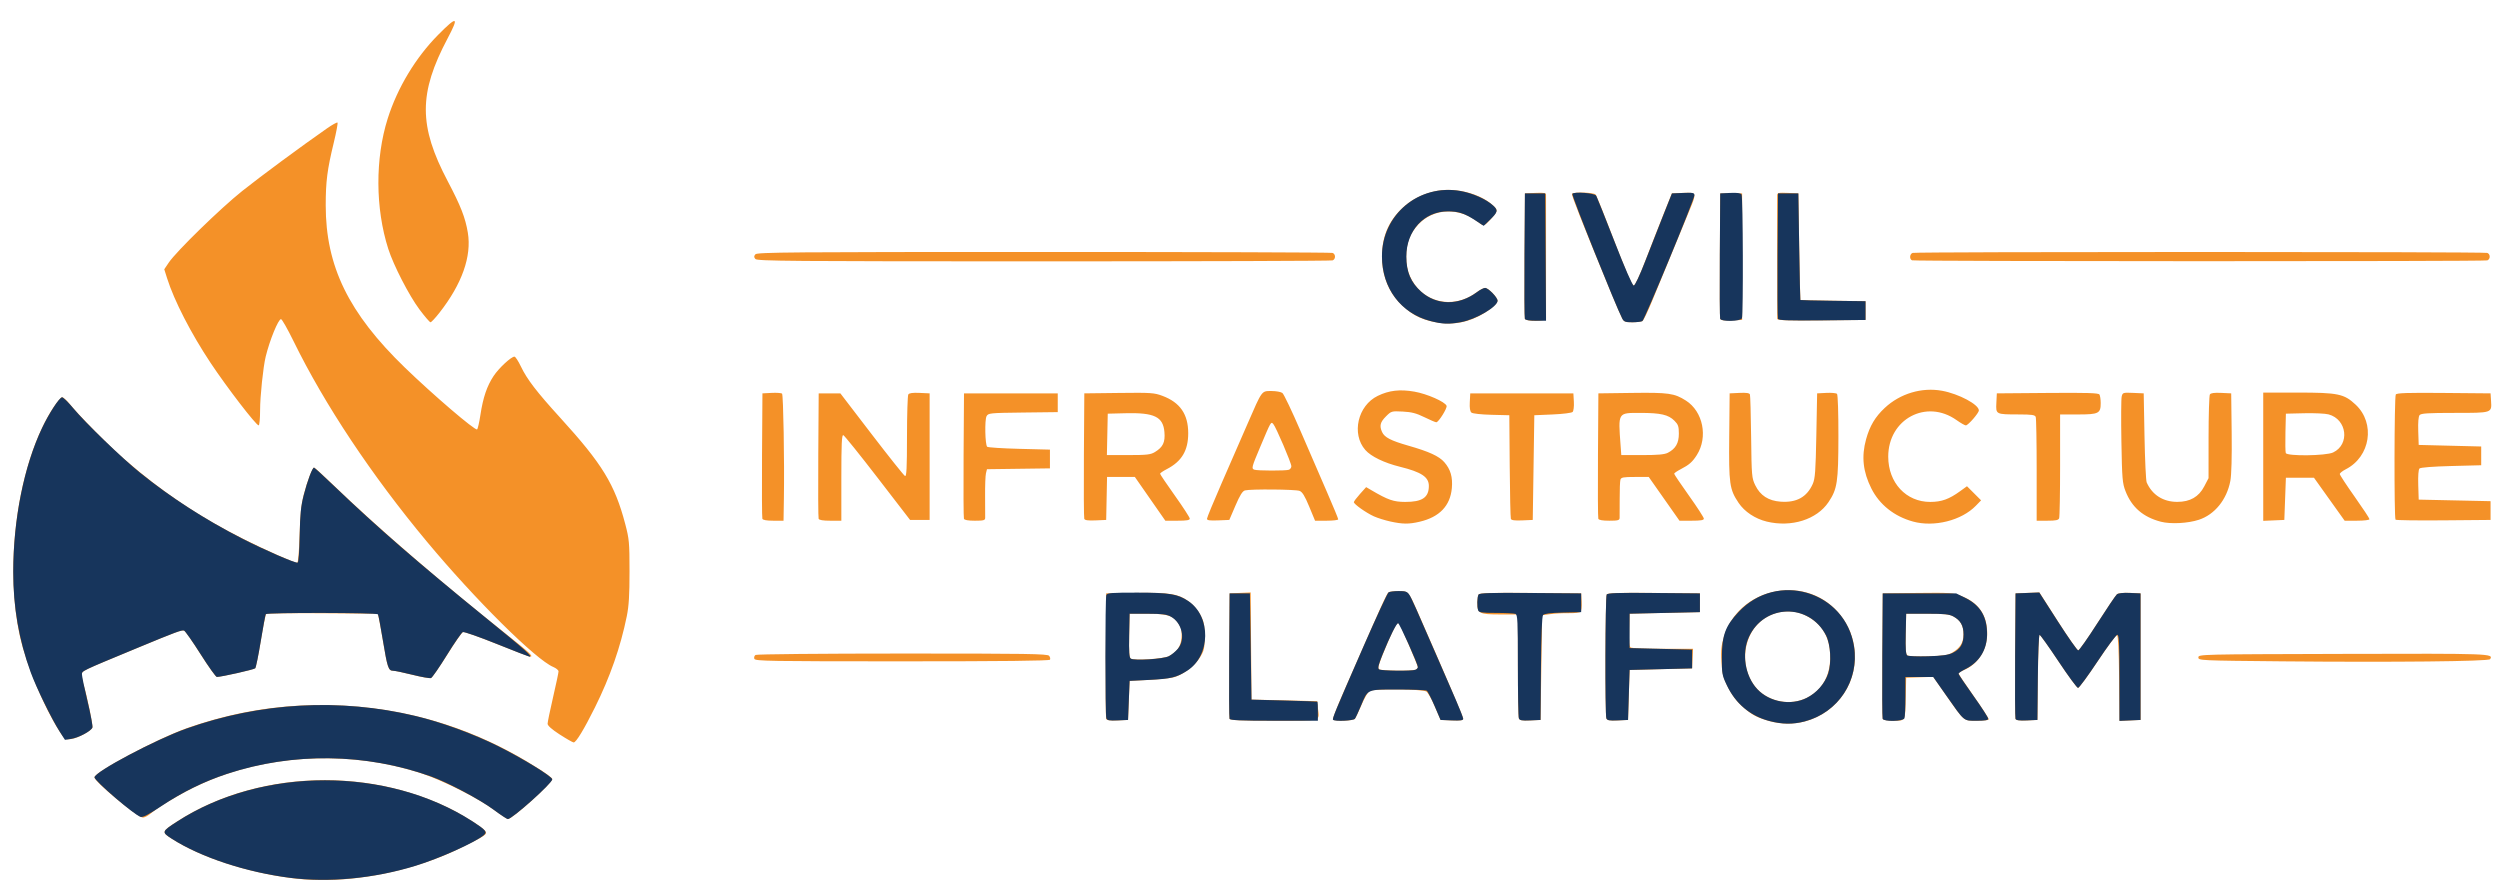 <?xml version="1.0" encoding="UTF-8"?>
<svg id="svg3922" width="614.4" height="218.11" version="1.1" viewBox="0 0 614.4 218.11" xmlns="http://www.w3.org/2000/svg">
 <g id="g3950" transform="translate(.945 .484)">
  <path id="path3954" d="m71.232 215.38c-11.263-1.372-22.661-5.071-29.91-9.708-2.616-1.674-2.587-1.772 1.302-4.285 19.025-12.298 46.361-13.519 67.304-3.007 3.296 1.654 7.552 4.357 8.305 5.274 0.715 0.871 0.347 1.134-5.913 4.221-12.542 6.186-28.292 9.062-41.088 7.504zm49.152-16.88c-3.558-2.66-12.279-7.081-17.28-8.761-18.488-6.209-40.055-4.879-56.832 3.506-3.939 1.969-8.377 4.678-10.301 6.29-0.597 0.5-1.401 0.909-1.786 0.909-1.273 0-11.912-8.823-11.912-9.879 0-1.349 15.737-9.684 23.04-12.203 10.957-3.779 21.494-5.565 32.832-5.565 16.63 0 32.509 4.013 46.848 11.838 4.855 2.65 9.792 5.85 9.792 6.347 0 0.986-9.875 9.87-10.925 9.828-0.222-9e-3 -1.786-1.049-3.475-2.312zm16.224-18.475c-1.935-1.254-2.976-2.176-2.976-2.635 0-0.388 0.605-3.32 1.344-6.514s1.344-6.054 1.344-6.355c0-0.301-0.576-0.788-1.28-1.082-4.335-1.812-19.229-16.582-31.113-30.857-13.558-16.285-25.115-33.664-32.728-49.214-1.46-2.981-2.847-5.421-3.082-5.421-0.67 0-2.776 5.153-3.767 9.216-0.619 2.537-1.374 9.753-1.374 13.128 0 2.073-0.157 3.768-0.35 3.768-0.631 0-7.793-9.308-11.818-15.36-4.804-7.222-8.96-15.31-10.694-20.814l-0.69-2.19 1.113-1.65c1.873-2.775 12.738-13.362 18.069-17.607 4.525-3.603 14.376-10.878 20.78-15.347 1.316-0.918 2.494-1.57 2.616-1.447s-0.294 2.358-0.926 4.967c-1.602 6.614-1.971 9.496-1.971 15.377 0.002 14.975 5.607 26.463 19.449 39.864 6.881 6.661 17.228 15.519 17.751 15.196 0.166-0.103 0.534-1.707 0.817-3.564 0.655-4.299 1.601-7.088 3.245-9.568 1.293-1.95 4.316-4.753 5.126-4.753 0.231 0 0.939 1.085 1.572 2.411 1.504 3.152 3.889 6.262 9.645 12.578 10.374 11.383 13.434 16.383 16.004 26.15 0.972 3.694 1.047 4.533 1.051 11.66 3e-3 5.824-0.16 8.482-0.672 11-1.546 7.601-4.093 14.897-7.824 22.408-2.68 5.395-4.656 8.648-5.231 8.611-0.249-0.016-1.791-0.897-3.428-1.958zm-122.99-0.887c-3.777-5.904-8.017-16.055-9.592-22.961-4.11-18.028-0.52-43.106 8.072-56.388 0.94-1.453 1.942-2.641 2.228-2.641s1.109 0.734 1.829 1.632c2.308 2.876 9.643 10.271 13.603 13.713 9.152 7.955 18.354 14.105 29.295 19.579 5.365 2.684 12.346 5.78 13.036 5.78 0.231 0 0.464-2.695 0.589-6.816 0.161-5.304 0.396-7.536 1.059-10.062 0.901-3.435 2.098-6.546 2.518-6.546 0.139 0 2.269 1.944 4.734 4.32 11.014 10.616 26.303 23.778 43.237 37.222 4.992 3.963 5.995 4.922 5.149 4.922-0.28 0-4.001-1.407-8.268-3.127s-7.991-3.037-8.275-2.929c-0.284 0.109-2.046 2.652-3.917 5.651s-3.646 5.547-3.945 5.662-2.349-0.243-4.555-0.796c-2.206-0.553-4.355-1.005-4.777-1.005-1.091 0-1.355-0.728-2.3-6.336-0.462-2.746-0.968-5.597-1.123-6.336l-0.282-1.344-13.592-0.101c-7.476-0.056-13.721 0.031-13.878 0.192-0.157 0.161-0.752 3.144-1.322 6.629-0.57 3.485-1.184 6.497-1.363 6.693-0.286 0.313-8.231 2.106-9.436 2.13-0.25 5e-3 -2.049-2.513-3.997-5.594s-3.774-5.692-4.057-5.801c-0.538-0.206-2.051 0.355-11.268 4.178-14.781 6.131-13.824 5.659-13.824 6.821 0 0.582 0.16 1.56 0.355 2.172 0.849 2.662 2.402 10.171 2.208 10.676-0.328 0.855-3.543 2.583-5.226 2.809-1.487 0.199-1.532 0.169-2.918-1.997zm420.11-2.459c-3.06-0.889-4.273-1.564-6.642-3.694-1.345-1.209-2.437-2.698-3.383-4.612-1.201-2.43-1.424-3.309-1.593-6.262-0.16-2.801-0.045-3.932 0.622-6.127 3.571-11.758 19.183-15.39 27.653-6.434 6.043 6.389 6.074 16.261 0.072 22.607-4.302 4.549-10.694 6.276-16.729 4.522zm9.332-5.645c4.044-2.015 6.087-5.937 5.753-11.045-0.289-4.425-2.361-7.519-6.245-9.328-3.496-1.628-7.845-0.98-10.884 1.621-4.687 4.012-5.036 12.074-0.721 16.624 2.998 3.161 8.19 4.074 12.096 2.127zm-172.16 5.139c-0.105-0.274-0.146-7.324-0.091-15.666l0.101-15.167 7.456-0.105c8.452-0.118 10.389 0.224 13.137 2.319 0.907 0.692 2.074 2.098 2.618 3.156 0.828 1.611 0.981 2.421 0.98 5.212-7.6e-4 3.006-0.106 3.475-1.163 5.193-1.242 2.017-3.922 4.076-6.256 4.805-0.777 0.242-3.572 0.55-6.212 0.682l-4.8 0.241-0.384 9.6-2.597 0.114c-1.86 0.081-2.652-0.028-2.789-0.385zm15.398-15.392c2.066-1.075 2.967-2.396 3.129-4.59 0.114-1.544-0.033-2.308-0.623-3.248-1.333-2.122-2.728-2.592-7.718-2.602l-4.416-9e-3 -0.107 5.346c-0.08 4.008 0.016 5.432 0.384 5.687 0.779 0.54 8.065 0.085 9.352-0.584zm14.931 15.374c-0.101-0.264-0.139-7.306-0.084-15.648l0.101-15.167 5.174-0.227 0.202 26.339 16.128 0.384 0.199 1.728c0.382 3.32 1.255 3.072-10.816 3.072-8.23 0-10.762-0.112-10.904-0.481zm25.407 0.172c-0.105-0.17 1.013-3.064 2.484-6.432 9.917-22.705 10.738-24.523 11.212-24.824 0.256-0.163 1.369-0.298 2.473-0.302 2.361-7e-3 2.391 0.027 4.657 5.178 6.752 15.347 11.191 25.733 11.191 26.184 0 0.422-0.6 0.513-2.781 0.425l-2.781-0.113-1.376-3.22c-0.757-1.771-1.698-3.456-2.092-3.744-0.852-0.623-12.853-0.759-13.975-0.158-0.376 0.201-1.259 1.713-1.963 3.36-0.704 1.647-1.444 3.211-1.643 3.475-0.404 0.534-5.09 0.683-5.406 0.171zm20.274-12.212c0.334-0.128 0.607-0.389 0.607-0.58 0-0.191-0.799-2.202-1.775-4.471-0.976-2.268-2.021-4.7-2.322-5.404-0.426-0.995-0.661-1.186-1.056-0.858-0.28 0.232-1.498 2.774-2.708 5.65-1.744 4.146-2.092 5.296-1.681 5.556 0.589 0.373 8.009 0.462 8.934 0.107zm25.423 11.93c-0.132-0.343-0.239-6.226-0.239-13.072v-12.449h-4.389c-5.091 0-5.599-0.256-5.59-2.811 3e-3 -0.883 0.145-1.823 0.314-2.09 0.24-0.378 3.054-0.463 12.762-0.384l12.454 0.101 0.118 2.071c0.065 1.139-0.058 2.246-0.272 2.461s-1.477 0.366-2.806 0.336c-1.329-0.03-3.366 0.072-4.528 0.227l-2.112 0.282-0.384 25.728-2.545 0.112c-2.063 0.091-2.59-6e-3 -2.784-0.511zm21.504 0c-0.356-0.927-0.279-29.857 0.081-30.423 0.24-0.378 2.824-0.463 11.61-0.384l11.302 0.102v4.608l-17.28 0.384-0.11 4.001c-0.081 2.942 0.021 4.084 0.384 4.314 0.272 0.172 3.829 0.316 7.904 0.319l7.41 6e-3 -0.229 4.8-15.36 0.384-0.384 12.288-2.545 0.112c-2.063 0.091-2.59-6e-3 -2.784-0.511zm67.904 0.11c-0.101-0.264-0.139-7.306-0.084-15.648l0.101-15.167 8.51-0.103c7.877-0.096 8.672-0.043 10.687 0.711 4.288 1.605 6.432 4.63 6.473 9.136 0.038 4.101-2.195 7.631-5.771 9.125-0.702 0.293-1.276 0.662-1.276 0.819 0 0.157 1.711 2.704 3.802 5.659s3.723 5.502 3.625 5.661-1.433 0.288-2.967 0.288c-3.296 0-2.93 0.304-7.516-6.254l-3.165-4.526-6.643 0.221-0.094 4.416c-0.137 6.409-8e-3 6.144-2.997 6.144-1.649 0-2.564-0.164-2.685-0.481zm17.082-16.238c1.964-1.15 2.775-2.48 2.775-4.554 0-2.112-0.734-3.405-2.468-4.347-1.013-0.55-2.21-0.677-6.428-0.68l-5.184-3e-3 -0.108 4.962c-0.081 3.702 0.017 5.048 0.384 5.299 0.271 0.185 2.574 0.279 5.117 0.207 3.741-0.105 4.871-0.274 5.912-0.883zm15.565 16.256c-0.105-0.274-0.146-7.324-0.091-15.666l0.101-15.167 5.858-0.223 4.557 7.119c2.506 3.916 4.752 7.119 4.991 7.119 0.239 0 2.353-3 4.698-6.666s4.511-6.872 4.814-7.122c0.34-0.282 1.55-0.412 3.176-0.342l2.627 0.114v31.104l-5.172 0.227-0.102-10.45c-0.069-7.082-0.236-10.494-0.519-10.588-0.229-0.076-2.371 2.804-4.76 6.4s-4.552 6.539-4.807 6.539c-0.255 0-2.415-2.938-4.8-6.528-2.385-3.59-4.481-6.528-4.658-6.528-0.177 0-0.367 4.709-0.424 10.464l-0.102 10.464-2.597 0.114c-1.86 0.081-2.652-0.028-2.789-0.385zm65.674-14.125c-20.415-0.193-20.736-0.208-20.736-0.964 0-0.762 0.289-0.769 35.567-0.866 36.536-0.101 37.023-0.083 36.123 1.301-0.352 0.541-23.854 0.785-50.954 0.529zm-375.62-0.618c-0.13-0.338 5e-3 -0.767 0.3-0.954 0.3-0.19 16.183-0.342 36.105-0.345 30.678-5e-3 35.633 0.071 36.033 0.553 0.255 0.308 0.353 0.74 0.216 0.96-0.169 0.274-11.681 0.401-36.333 0.401-32.733 0-36.107-0.057-36.321-0.615zm156.29-33.754c-1.306-0.284-3.12-0.853-4.032-1.265-1.909-0.863-4.922-2.997-4.922-3.486 0-0.183 0.679-1.089 1.509-2.014l1.509-1.681 1.275 0.748c4.111 2.413 5.461 2.883 8.302 2.891 4.207 0.013 5.837-1.085 5.837-3.931 0-2.194-1.835-3.41-7.104-4.71-3.864-0.953-7.112-2.527-8.512-4.125-3.462-3.95-1.856-10.921 3.065-13.303 2.788-1.35 5.442-1.655 8.993-1.035 3.111 0.543 7.533 2.486 7.913 3.477 0.215 0.561-1.964 4.052-2.53 4.052-0.213 0-1.525-0.56-2.916-1.245-1.98-0.975-3.134-1.275-5.324-1.386-2.76-0.139-2.813-0.124-4.143 1.206-1.409 1.409-1.627 2.309-0.931 3.839 0.591 1.296 2.147 2.102 6.417 3.325 5.136 1.47 7.571 2.586 8.872 4.069 1.53 1.742 2.094 3.688 1.851 6.377-0.394 4.349-3.036 7.109-7.9 8.253-2.655 0.625-4.157 0.614-7.231-0.055zm92.518 0.023c-2.849-0.69-5.453-2.42-6.915-4.594-2.237-3.327-2.421-4.634-2.307-16.38l0.102-10.536 2.405-0.114c1.709-0.081 2.456 0.03 2.582 0.384 0.097 0.274 0.23 4.991 0.295 10.482 0.114 9.557 0.157 10.063 1.017 11.833 1.219 2.51 3.236 3.815 6.229 4.032 3.905 0.282 6.453-1.121 7.895-4.35 0.582-1.303 0.713-3.074 0.882-11.899l0.199-10.368 2.264-0.117c1.245-0.064 2.425 0.045 2.623 0.242 0.205 0.205 0.351 4.698 0.341 10.485-0.02 11.228-0.27 12.888-2.433 16.116-2.873 4.288-9.111 6.254-15.179 4.785zm35.929-0.011c-4.593-1.265-8.219-4.146-10.212-8.112-2.075-4.128-2.477-7.875-1.301-12.115 0.909-3.277 2.23-5.494 4.59-7.701 3.775-3.531 9.111-5.123 14.093-4.205 4.12 0.759 9.03 3.382 9.03 4.823 0 0.645-2.639 3.683-3.199 3.683-0.248 0-1.27-0.582-2.27-1.293-7.425-5.279-16.803-0.271-16.803 8.973 0 6.42 4.396 11.148 10.347 11.128 2.771-9e-3 4.606-0.672 7.334-2.648l1.672-1.211 3.468 3.468-1.284 1.324c-3.52 3.632-10.251 5.324-15.466 3.887zm60.936 0.048c-4.367-1.138-7.157-3.549-8.698-7.517-0.757-1.95-0.848-3.046-1.008-12.21-0.097-5.537-0.064-10.513 0.072-11.057 0.24-0.956 0.336-0.986 2.829-0.877l2.58 0.113 0.196 10.56c0.108 5.808 0.349 10.906 0.537 11.328 1.366 3.078 4.052 4.785 7.523 4.781 3.146-3e-3 5.275-1.225 6.618-3.796l1.062-2.032 6e-3 -10.036c4e-3 -5.52 0.149-10.261 0.323-10.536 0.22-0.347 1.069-0.464 2.778-0.384l2.461 0.116 0.115 9.6c0.072 6.056-0.046 10.45-0.322 11.904-0.875 4.616-3.844 8.284-7.742 9.563-2.698 0.885-6.94 1.104-9.331 0.481zm-343.7-0.732c-0.101-0.264-0.139-7.306-0.084-15.648l0.101-15.167 2.264-0.117c1.245-0.064 2.397 0.022 2.56 0.192 0.314 0.327 0.596 16.537 0.448 25.749l-0.088 5.472h-2.508c-1.654 0-2.571-0.164-2.693-0.481zm13.824 0c-0.101-0.264-0.139-7.306-0.084-15.648l0.101-15.167h5.328l7.704 10.052c4.237 5.529 7.92 10.145 8.184 10.26 0.377 0.163 0.481-1.914 0.486-9.668 3e-3 -5.432 0.149-10.101 0.323-10.376 0.22-0.347 1.069-0.464 2.778-0.384l2.461 0.116v31.104h-4.804l-7.966-10.342c-4.381-5.688-8.182-10.411-8.446-10.496-0.376-0.121-0.48 2.138-0.48 10.438v10.592h-2.7c-1.808 0-2.761-0.159-2.885-0.481zm35.712 0c-0.101-0.264-0.139-7.306-0.084-15.648l0.101-15.167h23.04v4.608l-8.534 0.103c-8.221 0.1-8.55 0.133-8.966 0.909-0.483 0.903-0.357 6.986 0.155 7.5 0.175 0.176 3.718 0.406 7.872 0.512l7.553 0.192v4.608l-15.473 0.208-0.25 0.998c-0.138 0.549-0.233 3.094-0.211 5.656 0.022 2.562 0.03 4.961 0.019 5.33-0.018 0.569-0.404 0.672-2.529 0.672-1.654 0-2.571-0.164-2.692-0.481zm29.575 0.018c-0.105-0.274-0.146-7.324-0.091-15.666l0.101-15.167 8.51-0.103c7.877-0.096 8.672-0.043 10.687 0.711 4.339 1.623 6.338 4.52 6.338 9.184 0 4.265-1.597 6.938-5.28 8.836-0.898 0.463-1.632 0.967-1.632 1.121s1.642 2.585 3.648 5.402 3.648 5.352 3.648 5.633c0 0.382-0.76 0.511-3.003 0.511h-3.003l-3.745-5.376-3.745-5.376h-6.834l-0.107 5.28-0.107 5.28-2.597 0.114c-1.86 0.081-2.652-0.028-2.789-0.385zm17.365-16.416c1.978-1.206 2.542-2.387 2.335-4.887-0.314-3.785-2.466-4.826-9.602-4.647l-4.328 0.109-0.107 5.088-0.107 5.088 5.291-2e-3c4.567-1e-3 5.459-0.104 6.518-0.75zm12.789 16.406c0-0.279 1.622-4.217 3.604-8.753 1.982-4.535 4.845-11.098 6.362-14.582 3.643-8.37 3.419-8.064 5.905-8.064 1.116 0 2.315 0.216 2.664 0.48 0.349 0.264 2.35 4.454 4.446 9.312s5.041 11.658 6.543 15.112c1.502 3.454 2.731 6.435 2.731 6.624 0 0.189-1.281 0.344-2.846 0.344h-2.846l-1.447-3.492c-1.076-2.597-1.682-3.581-2.363-3.84-1.001-0.381-12.066-0.475-13.411-0.114-0.611 0.164-1.237 1.163-2.344 3.739l-1.51 3.515-2.744 0.113c-2.073 0.085-2.744-0.011-2.744-0.394zm20.129-12.048c0.334-0.128 0.607-0.517 0.608-0.864 1.7e-4 -0.801-3.794-9.67-4.436-10.372-0.588-0.642-0.539-0.728-3.196 5.576-2.129 5.051-2.208 5.348-1.488 5.638 0.693 0.28 7.793 0.297 8.513 0.021zm54.555 12.059c-0.102-0.274-0.229-6.114-0.283-12.978l-0.097-12.48-4.393-0.109c-2.526-0.063-4.614-0.293-4.913-0.541-0.353-0.293-0.484-1.123-0.407-2.579l0.113-2.147h25.344l0.118 2.071c0.066 1.159-0.069 2.258-0.305 2.496-0.237 0.238-2.406 0.51-4.918 0.617l-4.495 0.192-0.384 25.728-2.597 0.114c-1.86 0.081-2.65-0.028-2.783-0.384zm21.492-0.018c-0.101-0.264-0.139-7.306-0.084-15.648l0.101-15.167 8.256-0.111c8.992-0.121 10.412 0.08 13.237 1.872 4.232 2.684 5.502 8.989 2.698 13.399-1.08 1.698-1.88 2.403-3.935 3.466-0.898 0.464-1.632 0.97-1.632 1.124 0 0.154 1.642 2.585 3.648 5.402s3.648 5.352 3.648 5.633c0 0.381-0.759 0.511-2.994 0.511h-2.994l-3.778-5.376-3.777-5.376h-3.379c-2.885 0-3.409 0.098-3.581 0.672-0.111 0.37-0.193 2.486-0.182 4.704 0.011 2.218 4e-3 4.334-0.016 4.704-0.03 0.568-0.425 0.672-2.544 0.672-1.654 0-2.571-0.164-2.692-0.481zm17.09-16.216c1.909-0.987 2.703-2.367 2.703-4.697 0-1.782-0.16-2.25-1.086-3.176-1.492-1.492-3.369-1.922-8.404-1.925-5.551-3e-3 -5.432-0.199-4.833 7.966l0.176 2.4h5.173c3.816 0 5.461-0.149 6.271-0.568zm90.639 4.248c0-6.847-0.105-12.722-0.233-13.056-0.191-0.498-0.934-0.608-4.128-0.613-5.716-8e-3 -5.68 0.01-5.544-2.828l0.113-2.351 12.454-0.101c9.708-0.079 12.522 0.006 12.762 0.384 0.169 0.267 0.311 1.208 0.314 2.09 9e-3 2.556-0.499 2.811-5.59 2.811h-4.389v12.449c0 6.847-0.105 12.722-0.233 13.056-0.181 0.473-0.821 0.607-2.88 0.607h-2.647zm55.68-3.278v-15.762h8.378c10.026 0 11.481 0.301 14.326 2.962 4.903 4.586 3.651 12.791-2.424 15.89-0.805 0.411-1.464 0.935-1.464 1.165s1.642 2.735 3.648 5.568 3.648 5.319 3.648 5.526c0 0.214-1.315 0.376-3.052 0.376h-3.052l-7.539-10.56h-6.9l-0.384 10.368-5.184 0.227zm17.171-1.043c4.166-1.977 3.435-8.137-1.112-9.361-0.797-0.215-3.483-0.341-5.97-0.282l-4.521 0.108-0.109 4.586c-0.06 2.522-0.022 4.812 0.084 5.088 0.311 0.81 9.868 0.696 11.628-0.139zm15.346 16.519c-0.371-0.371-0.315-30.175 0.059-30.763 0.24-0.378 2.863-0.463 11.802-0.384l11.494 0.102 0.118 1.854c0.191 2.989 0.32 2.946-8.95 2.946-6.531 0-8.251 0.108-8.608 0.538-0.286 0.344-0.406 1.761-0.335 3.936l0.112 3.398 15.36 0.384v4.608l-7.374 0.192c-4.554 0.119-7.533 0.352-7.791 0.61-0.258 0.259-0.375 1.795-0.306 4.032l0.111 3.614 17.664 0.384v4.608l-11.546 0.102c-6.351 0.056-11.664-0.016-11.808-0.16zm-236.9-48.732c-2.927-0.709-4.736-1.672-7.046-3.749-3.336-2.999-5.141-7.271-5.141-12.165 0-4.792 1.496-8.482 4.738-11.684 2.368-2.339 5.332-3.846 8.84-4.492 4.594-0.846 10.543 0.697 13.661 3.546 1.345 1.228 1.311 1.407-0.665 3.573-1.463 1.604-1.584 1.629-2.883 0.607-5.982-4.705-13.846-3.001-16.846 3.651-1.192 2.644-1.186 6.899 0.013 9.6 2.866 6.453 10.448 8.331 16.291 4.034 0.863-0.635 1.847-1.154 2.186-1.154 0.793 0 3.072 2.34 3.072 3.154 0 0.772-2.347 2.662-4.839 3.896-3.566 1.766-7.354 2.16-11.381 1.184zm-248.75-2.954c-2.539-3.399-6.361-10.821-7.656-14.868-3.186-9.955-3.24-22.205-0.141-32.016 2.396-7.583 6.88-15.022 12.434-20.623 4.671-4.711 5.166-4.52 2.302 0.886-7.161 13.517-7.155 21.517 0.024 35.134 3.189 6.048 4.319 8.94 4.933 12.62 0.972 5.834-1.435 12.623-6.988 19.708-1.003 1.28-1.985 2.327-2.182 2.327s-1.423-1.426-2.725-3.168zm295.5 2.018c-0.327-0.633-1.645-3.7-2.929-6.816-6.941-16.847-9.492-23.307-9.317-23.59 0.321-0.519 5.385-0.375 5.804 0.165 0.205 0.264 1.434 3.245 2.731 6.624 4.754 12.384 6.177 15.744 6.667 15.744 0.29 0 1.511-2.644 2.924-6.336 1.334-3.485 3.326-8.582 4.427-11.328l2.002-4.992 2.773-0.113c3.332-0.136 3.361-0.057 1.588 4.188-1.599 3.826-6.923 16.742-9.233 22.399-1.03 2.523-2.088 4.723-2.352 4.89-0.263 0.167-1.381 0.306-2.484 0.31-1.843 0.005-2.055-0.088-2.601-1.145zm-23.825 0.286c-0.101-0.264-0.139-7.306-0.084-15.648l0.1-15.167 2.592-0.114c2.129-0.093 2.593-0.008 2.597 0.48 3e-3 0.326 5e-3 7.16 5e-3 15.186s-2e-3 14.851-5e-3 15.168c-6e-3 0.755-4.918 0.845-5.205 0.095zm48.007 0.018c-0.105-0.274-0.146-7.324-0.091-15.666l0.101-15.167h5.376v31.104l-2.597 0.114c-1.86 0.081-2.652-0.028-2.789-0.385zm14.015-0.011c-0.031-1.373-0.052-29.77-0.023-30.36 0.03-0.604 0.356-0.675 2.626-0.576l2.592 0.114 0.205 13.056c0.113 7.181 0.242 13.096 0.288 13.144 0.046 0.049 3.669 0.135 8.051 0.192l7.968 0.104v4.608l-10.848 0.102c-8.543 0.08-10.85-0.001-10.859-0.384zm-251.13-14.694c-0.381-0.46-0.381-0.692 0-1.152 0.422-0.508 8.767-0.576 70.864-0.576 38.712 0 70.659 0.105 70.993 0.233 0.786 0.301 0.786 1.536 0 1.838-0.334 0.128-32.281 0.233-70.993 0.233-62.096 0-70.442-0.068-70.864-0.576zm284.26 0.322c-0.683-0.276-0.595-1.54 0.127-1.817 0.794-0.305 140.46-0.305 141.25 0 0.786 0.301 0.786 1.536 0 1.838-0.727 0.279-140.68 0.258-141.38-0.021z" fill="#f49128"/>
  <path id="path3952" d="m70.251 215.24c-10.774-1.382-21.881-5.053-28.929-9.562-2.616-1.674-2.587-1.772 1.302-4.285 20.859-13.484 51.717-13.484 72.576 0 3.245 2.098 3.664 2.602 2.783 3.351-2.128 1.809-10.898 5.747-16.862 7.571-10.168 3.11-21.244 4.16-30.87 2.925zm50.133-16.717c-3.45-2.56-11.255-6.702-15.436-8.192-16.06-5.724-33.877-5.954-50.043-0.645-5.694 1.87-11.022 4.487-16.292 8.003-2.984 1.991-4.435 2.744-4.993 2.591-1.484-0.405-11.347-8.857-11.347-9.724 0-1.329 14.932-9.248 22.574-11.972 18.15-6.47 37.763-7.551 56.338-3.104 6.394 1.531 14.116 4.345 20.147 7.342 6.105 3.034 13.445 7.525 13.45 8.23 7e-3 0.934-9.915 9.806-10.922 9.766-0.222-9e-3 -1.786-1.042-3.475-2.296zm-106.68-19.243c-1.97-3.081-5.761-10.839-7.106-14.541-2.908-8.003-4.302-16.031-4.289-24.7 0.02-12.942 2.635-25.959 7.113-35.396 1.686-3.553 4.255-7.488 4.89-7.488 0.279 0 1.513 1.207 2.741 2.682 3.013 3.617 11.891 12.194 16.364 15.809 7.559 6.109 16.051 11.583 25.279 16.295 5.447 2.782 12.962 6.032 13.518 5.846 0.217-0.072 0.424-2.868 0.493-6.65 0.096-5.273 0.289-7.186 1.001-9.968 0.893-3.486 2.107-6.734 2.517-6.734 0.123 0 2.419 2.104 5.102 4.676 10.308 9.881 20.65 18.859 37.422 32.486 9.511 7.728 11.274 9.303 10.414 9.303-0.133 0-3.742-1.409-8.02-3.13-4.278-1.722-8.031-3.033-8.341-2.914s-2.075 2.663-3.923 5.653c-1.848 2.99-3.599 5.529-3.892 5.641-0.293 0.112-2.328-0.245-4.523-0.795-2.195-0.55-4.36-0.999-4.813-0.999-1.133 0-1.401-0.809-2.523-7.621-0.534-3.241-1.067-6.049-1.185-6.24-0.264-0.426-27.311-0.472-27.574-0.046-0.102 0.166-0.654 3.147-1.225 6.624-0.571 3.477-1.185 6.483-1.365 6.679-0.284 0.311-8.226 2.106-9.425 2.13-0.244 5e-3 -2.041-2.512-3.995-5.594s-3.785-5.692-4.069-5.801c-0.539-0.207-2.049 0.353-11.269 4.177-14.213 5.895-13.824 5.71-13.829 6.591-3e-3 0.455 0.623 3.455 1.392 6.666 0.769 3.211 1.3 6.092 1.181 6.402-0.33 0.86-3.33 2.473-5.135 2.761l-1.608 0.257zm420.19-2.57c-4.702-1.228-8.323-4.284-10.487-8.852-1.129-2.383-1.204-2.809-1.186-6.767 0.024-5.473 0.832-7.674 4.097-11.164 9.486-10.141 26.269-5.135 28.386 8.467 1.308 8.402-3.887 16.273-12.164 18.428-2.879 0.75-5.473 0.716-8.646-0.112zm9.159-5.669c2.459-1.226 4.456-3.495 5.294-6.019 0.858-2.582 0.598-7.164-0.531-9.358-4.119-8.007-15.232-7.751-18.964 0.436-1.836 4.03-0.917 9.63 2.105 12.815 2.998 3.161 8.19 4.074 12.096 2.127zm-172.1 5.011c-0.309-0.804-0.315-29.486-6e-3 -30.29 0.201-0.525 1.233-0.607 7.584-0.603 7.896 4e-3 9.932 0.339 12.536 2.063 5.692 3.767 5.539 13.459-0.271 17.143-2.605 1.652-3.941 1.974-9.33 2.245l-4.8 0.241-0.384 9.6-2.545 0.112c-2.063 0.091-2.59-6e-3 -2.784-0.511zm15.363-15.267c0.661-0.344 1.655-1.164 2.208-1.821 1.955-2.323 1.046-6.411-1.761-7.925-0.999-0.538-2.194-0.684-5.681-0.691l-4.416-9e-3 -0.107 5.346c-0.08 4.009 0.016 5.431 0.384 5.685 0.826 0.569 8.02 0.119 9.373-0.586zm14.909 15.378c-0.101-0.264-0.139-7.306-0.084-15.648l0.101-15.167h4.992l0.384 26.112 8.064 0.212c4.435 0.116 8.107 0.246 8.16 0.288 0.053 0.042 0.096 1.113 0.096 2.38v2.304h-10.764c-8.266 0-10.807-0.112-10.949-0.481zm25.459 0.259c-0.266-0.266 0.293-1.613 7.531-18.184 3.084-7.061 5.827-12.977 6.093-13.146 0.267-0.169 1.388-0.311 2.492-0.314 1.693-5e-3 2.101 0.137 2.606 0.907 0.557 0.85 1.55 3.074 7.484 16.751 1.237 2.851 3.039 6.996 4.004 9.212s1.755 4.253 1.755 4.529c0 0.377-0.692 0.473-2.781 0.388l-2.781-0.113-1.478-3.455c-0.813-1.9-1.678-3.582-1.923-3.738s-3.426-0.286-7.069-0.289c-7.701-7e-3 -7.374-0.152-9.116 4.047-0.609 1.467-1.268 2.883-1.466 3.147-0.361 0.482-4.908 0.702-5.351 0.258zm20.222-12.299c0.334-0.128 0.603-0.431 0.598-0.672-0.017-0.798-4.523-10.808-4.852-10.778-0.42 0.038-2.054 3.322-3.787 7.614-1.085 2.688-1.273 3.488-0.878 3.738 0.578 0.366 8.007 0.448 8.919 0.098zm25.423 11.93c-0.132-0.343-0.239-6.207-0.239-13.031 0-10.96-0.071-12.435-0.607-12.641-0.334-0.128-2.476-0.233-4.759-0.233-3.431 0-4.192-0.105-4.385-0.607-0.332-0.866-0.278-3.336 0.087-3.91 0.24-0.378 3.054-0.463 12.762-0.384l12.454 0.101v4.608l-4.475 0.108c-3.099 0.075-4.603 0.262-4.891 0.609-0.275 0.332-0.45 4.778-0.517 13.14l-0.101 12.639-2.545 0.112c-2.063 0.091-2.59-6e-3 -2.784-0.511zm21.504 0c-0.356-0.927-0.279-29.857 0.081-30.423 0.24-0.378 2.824-0.463 11.61-0.384l11.302 0.102v4.608l-17.28 0.384v8.448l15.36 0.384v4.608l-15.36 0.384-0.384 12.288-2.545 0.112c-2.063 0.091-2.59-6e-3 -2.784-0.511zm67.904 0.11c-0.101-0.264-0.139-7.306-0.084-15.648l0.101-15.167h18.048l2.2 1.08c3.768 1.85 5.446 4.686 5.392 9.111-0.046 3.711-1.929 6.714-5.252 8.374-0.97 0.484-1.764 1.012-1.764 1.173s1.642 2.597 3.648 5.414 3.648 5.352 3.648 5.633c0 0.379-0.728 0.511-2.813 0.511-3.311 0-2.901 0.341-7.52-6.24l-3.167-4.512h-6.851v4.769c0 2.623-0.105 5.042-0.233 5.376-0.298 0.777-5.059 0.889-5.351 0.127zm17.178-16.183c1.912-0.921 2.703-2.241 2.703-4.51 0-2.181-0.734-3.491-2.492-4.447-1.013-0.55-2.21-0.677-6.428-0.68l-5.184-3e-3 -0.108 4.962c-0.081 3.702 0.017 5.048 0.384 5.299 0.271 0.185 2.566 0.275 5.1 0.2 3.407-0.102 4.977-0.315 6.026-0.82zm15.469 16.2c-0.105-0.274-0.146-7.324-0.091-15.666l0.101-15.167 5.835-0.222 4.57 7.119c2.513 3.916 4.764 7.119 5.002 7.119 0.238 0 2.352-3 4.697-6.666s4.511-6.872 4.814-7.122c0.34-0.282 1.55-0.412 3.176-0.342l2.627 0.114v31.104l-5.184 0.227v-10.578c0-8.636-0.095-10.578-0.52-10.578-0.286 0-2.471 2.938-4.856 6.528-2.385 3.59-4.545 6.528-4.8 6.528-0.255 0-2.415-2.938-4.8-6.528-2.385-3.59-4.481-6.528-4.658-6.528-0.177 0-0.367 4.709-0.424 10.464l-0.102 10.464-2.597 0.114c-1.86 0.081-2.652-0.028-2.789-0.385zm-143.82-97.774c-7.227-1.887-11.866-8.085-11.88-15.873-0.018-10.293 9.1-17.886 19.307-16.077 3.01 0.534 6.372 2.04 8.064 3.614 1.24 1.153 1.115 1.598-1.017 3.649l-1.352 1.301-2.039-1.338c-2.634-1.728-4.154-2.224-6.801-2.22-5.833 0.01-10.182 4.769-10.173 11.132 5e-3 3.729 1.093 6.307 3.619 8.579 3.823 3.437 9.313 3.477 13.79 0.099 0.727-0.549 1.601-0.998 1.941-0.998 0.793 0 3.073 2.34 3.073 3.154 0 1.479-5.317 4.587-8.998 5.261-3.037 0.556-4.532 0.499-7.533-0.284zm47.205-0.537c-1.487-2.778-12.566-30.463-12.298-30.731 0.569-0.569 5.505-0.164 5.869 0.481 0.178 0.317 2.211 5.414 4.518 11.328 2.543 6.52 4.393 10.752 4.699 10.752 0.297 0 1.429-2.38 2.74-5.76 1.229-3.168 3.229-8.266 4.445-11.328l2.211-5.568 2.763-0.113c2.443-0.1 2.763-0.033 2.762 0.576 0 0.981-12.243 30.566-12.792 30.916-0.25 0.159-1.356 0.292-2.458 0.295-1.68 0.005-2.076-0.132-2.46-0.848zm-23.97-0.01c-0.101-0.264-0.139-7.306-0.084-15.648l0.1-15.167h4.992l0.201 31.296h-2.512c-1.658 0-2.575-0.164-2.697-0.481zm48 0c-0.101-0.264-0.139-7.306-0.084-15.648l0.1-15.167 2.461-0.116c1.709-0.08 2.558 0.037 2.778 0.384 0.361 0.57 0.452 29.491 0.096 30.42-0.298 0.777-5.059 0.889-5.351 0.127zm14.21 0.006c-0.103-0.268-0.142-7.312-0.086-15.654l0.101-15.167h4.992l0.205 13.056c0.113 7.181 0.242 13.096 0.288 13.144 0.046 0.049 3.669 0.135 8.051 0.192l7.968 0.104v4.608l-10.666 0.102c-8.334 0.08-10.707-0.004-10.853-0.385z" fill="#17355c"/>
 </g>
</svg>
